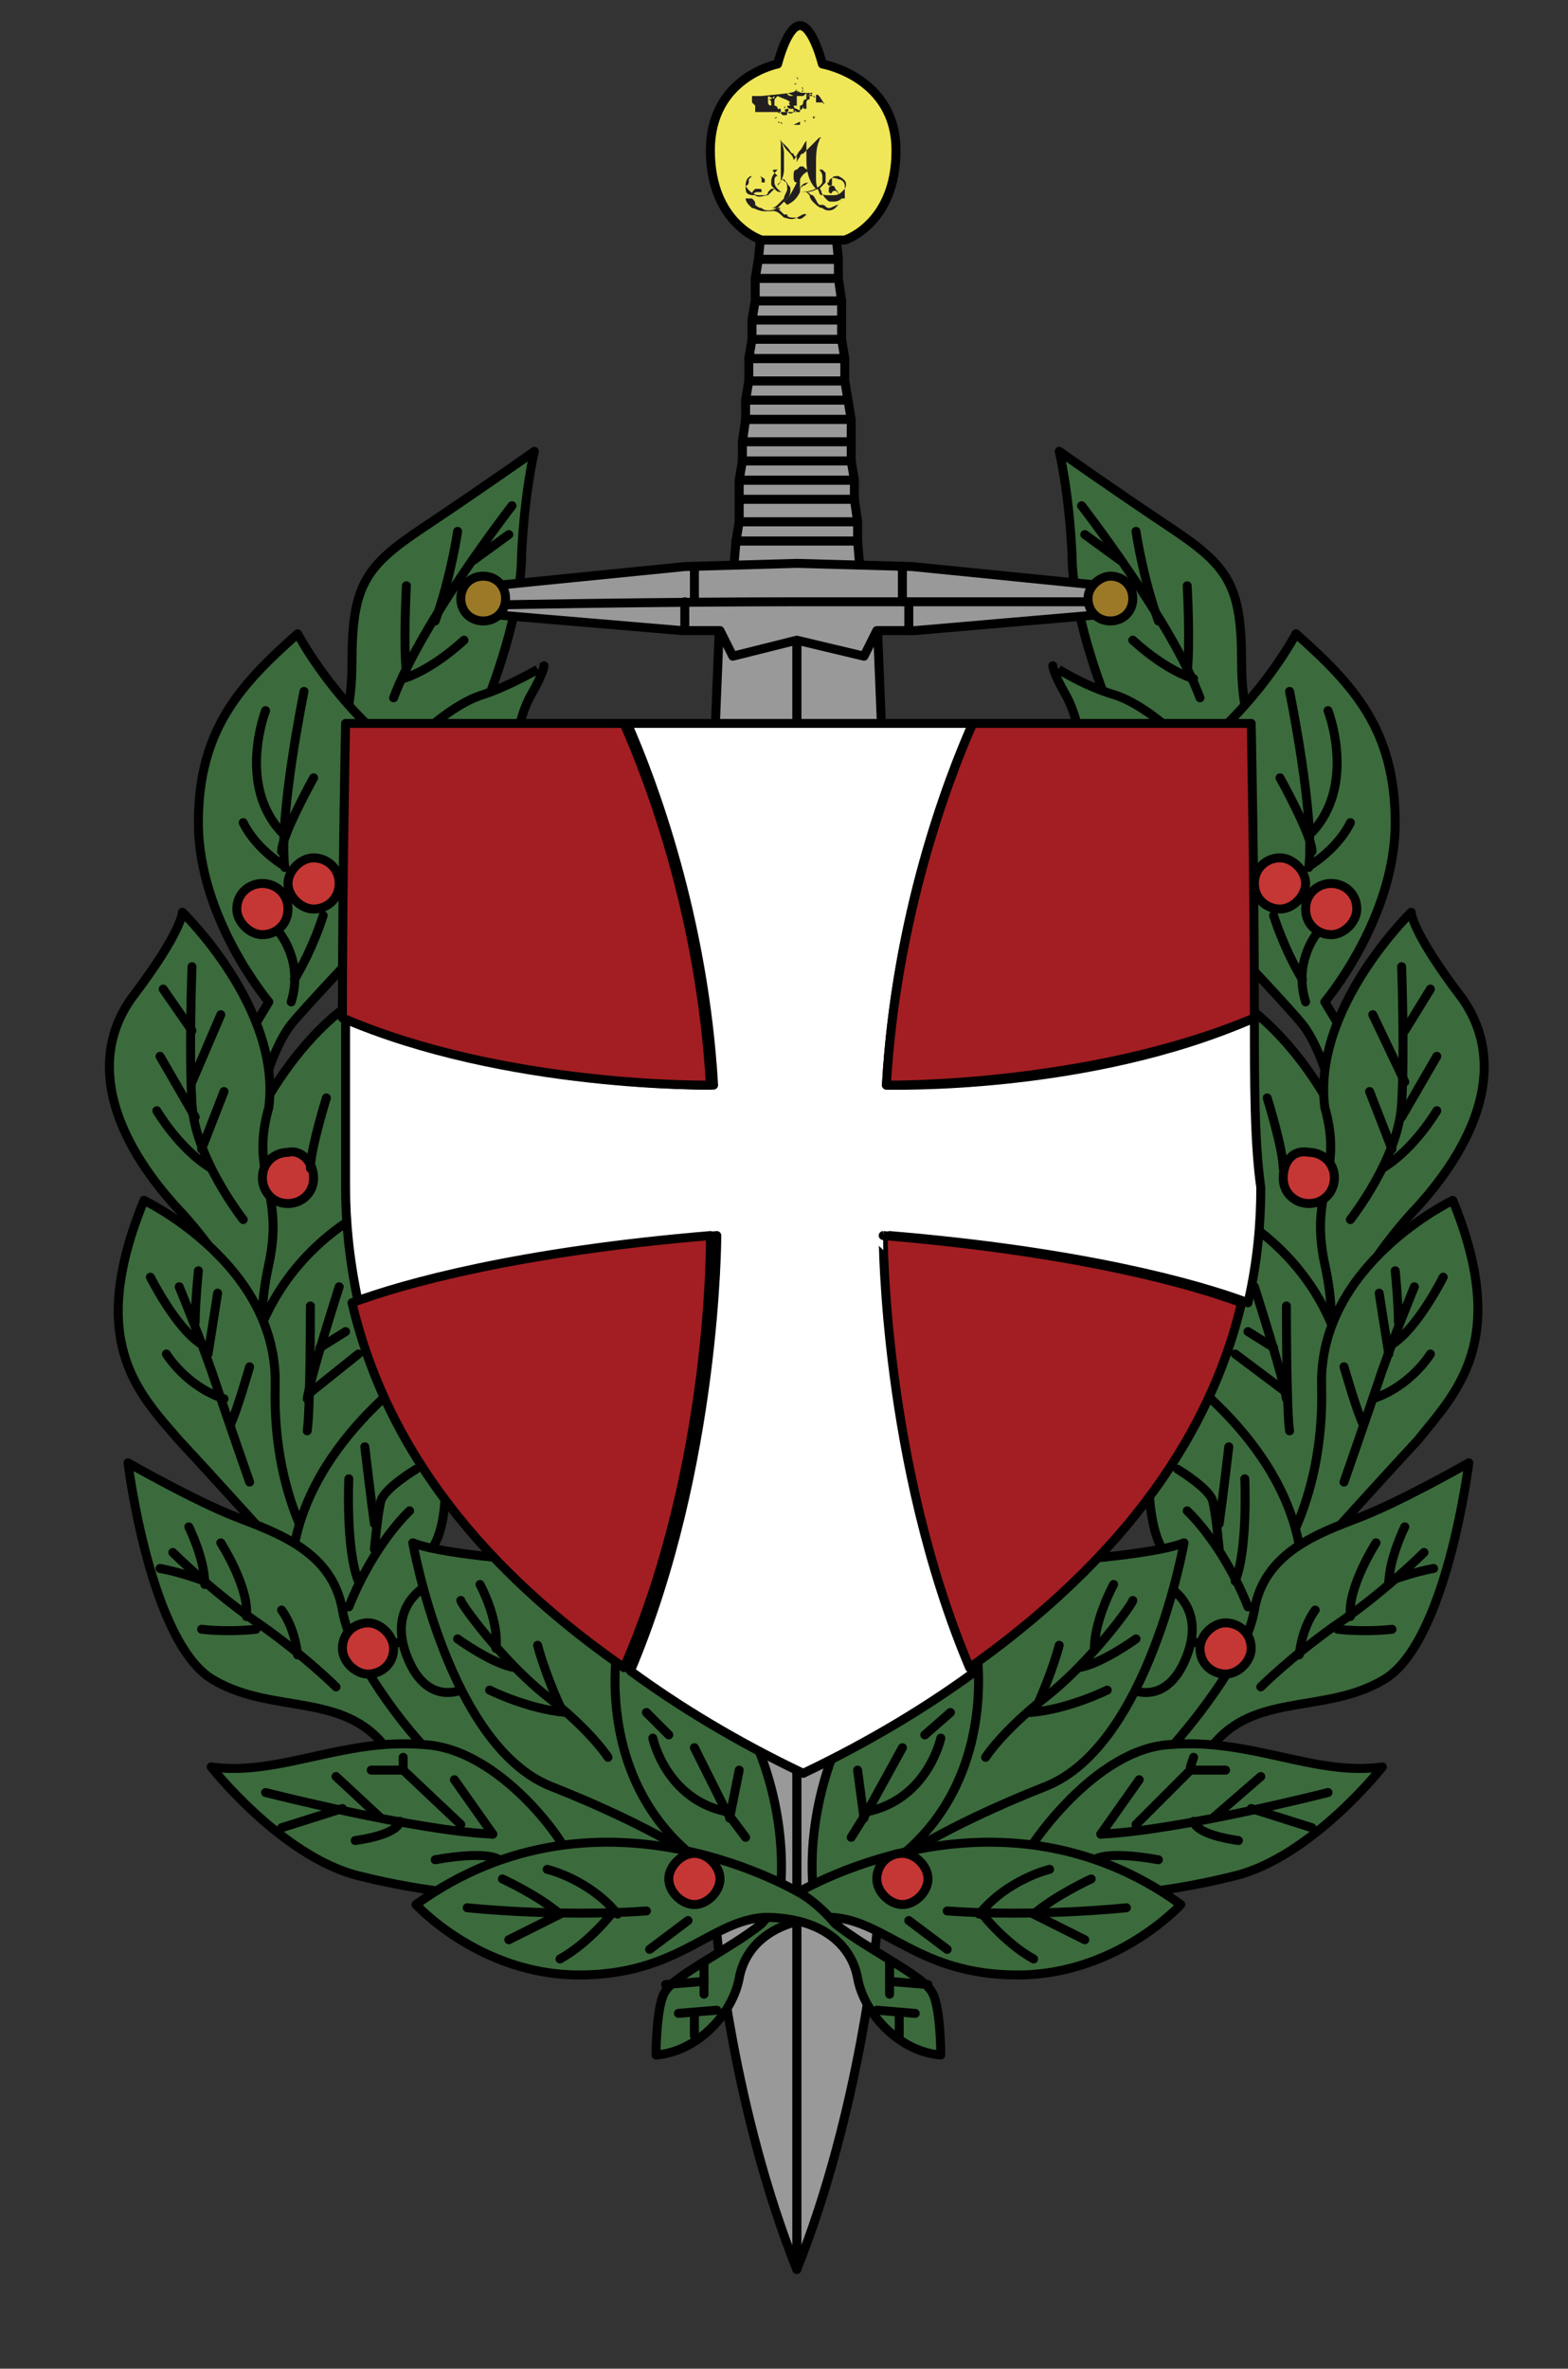 <?xml version="1.0" encoding="iso-8859-1"?>
<!-- Generator: Adobe Illustrator 24.3.0, SVG Export Plug-In . SVG Version: 6.00 Build 0)  -->
<!DOCTYPE svg PUBLIC "-//W3C//DTD SVG 1.1//EN" "http://www.w3.org/Graphics/SVG/1.1/DTD/svg11.dtd">
<svg version="1.1" id="Lag_1" xmlns="http://www.w3.org/2000/svg" xmlns:xlink="http://www.w3.org/1999/xlink" x="0px" y="0px"
	 viewBox="0 0 49 74" style="enable-background:new 0 0 49 74;" xml:space="preserve">
<rect x="0" y="0" width="49" height="74" fill="#333333" stroke="none"/>
<g>
	<path style="fill:#3B6B3C;stroke:#000000;stroke-width:0.28;stroke-linejoin:round;stroke-miterlimit:22.926;" d="M16.7,14.1c0,0-1.7,1.2-3.5,2.4c-1.8,1.2-2.2,1.8-2.2,4.2s-0.9,3.5-0.9,3.5s2.2,0,2.1,0l2.9-2
		c0,0,1.2-2.8,1.2-4.9C16.4,15.3,16.7,14.1,16.7,14.1z"/>
	<path style="fill:#3B6B3C;stroke:#000000;stroke-width:0.28;stroke-linejoin:round;stroke-miterlimit:22.926;" d="M15.1,21.7c-1,0.3-2.1,1.4-2.2,1.5c-0.1,0,0.3,0.4,0.3,0.4l2.9-0.2c0,0,0.1-1,0.5-1.7s0.4-0.9,0.4-0.9
		S16,21.4,15.1,21.7z"/>
	<path style="fill:#3B6B3C;stroke:#000000;stroke-width:0.28;stroke-linejoin:round;stroke-miterlimit:22.926;" d="M9.3,19.8c0,0,1,1.9,2.8,3.4s-0.8,6.4-0.8,6.4S9.5,31.5,9.1,32c-0.4,0.5-0.7,1.4-0.7,1.4l-0.6-1.1l0.6-1
		c0,0-2.2-2.6-2.2-5.6C6.2,22.8,7.5,21.4,9.3,19.8z"/>
	<path style="fill:#3B6B3C;stroke:#000000;stroke-width:0.28;stroke-linejoin:round;stroke-miterlimit:22.926;" d="M11.2,31.2c0,0-2.3,1.2-3.9,5.3C5.8,40.6,8.2,42,8.2,42l4.3-3.1L11.2,31.2z"/>
	<path style="fill:#3B6B3C;stroke:#000000;stroke-width:0.28;stroke-linejoin:round;stroke-miterlimit:22.926;" d="M5.7,28.5c0,0,3.1,3,2.7,6.1c-0.6,2.1,0.5,2.6,0,4.9c-0.5,2.3,0.1,2.9,0.1,2.9s-1-2.6-3-4.7
		c-1.9-2.1-2.8-4.5-1.4-6.5C5.7,29.1,5.7,28.5,5.7,28.5z"/>
	<path style="fill:#3B6B3C;stroke:#000000;stroke-width:0.28;stroke-linejoin:round;stroke-miterlimit:22.926;" d="M11.5,37.8c0,0-2.7,1.2-3.6,4.4c-1,3.2,1.3,6.4,1.3,6.4l2.9-1.7l2.6-3.9L11.5,37.8z"/>
	<path style="fill:#3B6B3C;stroke:#000000;stroke-width:0.28;stroke-linejoin:round;stroke-miterlimit:22.926;" d="M4.5,37.5c0,0,4.2,2,4.1,5.8s1.6,5.8,1.6,5.8l-1.5-0.7c0,0-1.8-2-3.1-3.4C4.3,43.5,2.7,41.9,4.5,37.5z"/>
	<path style="fill:#3B6B3C;stroke:#000000;stroke-width:0.28;stroke-linejoin:round;stroke-miterlimit:22.926;" d="M13.9,46.1l-0.5-3.6c0,0.1-4.1,2.6-4.3,6.6s4.3,2.6,4.2,2.5c-0.1,0,0.1-3.1,0.1-3.1S14,48,13.9,46.1z"/>
	<polygon style="fill:#3B6B3C;stroke:#000000;stroke-width:0.28;stroke-linejoin:round;stroke-miterlimit:22.926;" points="14.4,51 11.9,51.4 11,52.6 14.1,56.7 17.8,58 21.1,58.2 21.4,57 	"/>
	<path style="fill:#3B6B3C;stroke:#000000;stroke-width:0.28;stroke-linejoin:round;stroke-miterlimit:22.926;" d="M10.7,50.3c-0.3-1.8-2-2.4-3.3-2.9S4,45.7,4,45.7s0.7,5.7,2.7,6.8c1.9,1.1,4.2,0.3,5.5,2.3l1.2-0.1
		C13.3,54.7,11,52.1,10.7,50.3z"/>
	<path style="fill:#3B6B3C;stroke:#000000;stroke-width:0.28;stroke-linejoin:round;stroke-miterlimit:22.926;" d="M13.4,49.5c0,0-1.3,0.6-0.7,2.2c0.6,1.6,1.7,1.2,2.1,0.9L13.4,49.5z"/>
	<path style="fill:#3B6B3C;stroke:#000000;stroke-width:0.28;stroke-linejoin:round;stroke-miterlimit:22.926;" d="M13.2,54.5c-2.5-0.2-4.5,1-6.6,0.7c0,0,2.2,2.8,4.6,3.4c2.4,0.6,4,0.6,4,0.6l2.5-1.3
		C17.8,57.8,15.7,54.6,13.2,54.5z"/>
	<path style="fill:#3B6B3C;stroke:#000000;stroke-width:0.28;stroke-linejoin:round;stroke-miterlimit:22.926;" d="M17.2,48.8c0,0-3.3-0.2-4.3-0.6c0,0,1.1,6.3,4.3,7.6c3.3,1.3,4.8,2.4,4.8,2.4v-6.4L17.2,48.8z"/>
	<g>
		<path style="fill:#C53734;stroke:#000000;stroke-width:0.28;stroke-linejoin:round;stroke-miterlimit:22.926;" d="M12.3,51.5c0,0.5-0.4,0.8-0.8,0.8s-0.8-0.4-0.8-0.8c0-0.5,0.4-0.8,0.8-0.8S12.3,51.1,12.3,51.5z"/>
		<path style="fill:#C53734;stroke:#000000;stroke-width:0.28;stroke-linejoin:round;stroke-miterlimit:22.926;" d="M9.8,36.8c0,0.5-0.4,0.8-0.8,0.8c-0.5,0-0.8-0.4-0.8-0.8C8.2,36.3,8.6,36,9,36C9.4,35.9,9.8,36.3,9.8,36.8z
			"/>
		<path style="fill:#C53734;stroke:#000000;stroke-width:0.28;stroke-linejoin:round;stroke-miterlimit:22.926;" d="M10.6,27.6c0,0.5-0.4,0.8-0.8,0.8S9,28,9,27.6s0.4-0.8,0.8-0.8S10.6,27.1,10.6,27.6z"/>
		<path style="fill:#C53734;stroke:#000000;stroke-width:0.28;stroke-linejoin:round;stroke-miterlimit:22.926;" d="M9,28.4c0,0.5-0.4,0.8-0.8,0.8s-0.8-0.4-0.8-0.8c0-0.5,0.4-0.8,0.8-0.8S9,27.9,9,28.4z"/>
	</g>
	<line style="fill:none;stroke:#000000;stroke-width:0.28;stroke-linecap:round;stroke-linejoin:round;stroke-miterlimit:22.926;" x1="10.5" y1="55.5" x2="11.9" y2="56.8"/>
	<polyline style="fill:none;stroke:#000000;stroke-width:0.28;stroke-linecap:round;stroke-linejoin:round;stroke-miterlimit:22.926;" points="11.6,55.3 12.6,55.3 14.4,57 	"/>
	<line style="fill:none;stroke:#000000;stroke-width:0.28;stroke-linecap:round;stroke-linejoin:round;stroke-miterlimit:22.926;" x1="12.6" y1="55.2" x2="12.6" y2="54.9"/>
	<line style="fill:none;stroke:#000000;stroke-width:0.28;stroke-linecap:round;stroke-linejoin:round;stroke-miterlimit:22.926;" x1="14.2" y1="55.6" x2="15.4" y2="57.3"/>
	<path style="fill:none;stroke:#000000;stroke-width:0.28;stroke-linecap:round;stroke-linejoin:round;stroke-miterlimit:22.926;" d="M15.4,57.3C13,57.2,8.3,56,8.3,56"/>
	<path style="fill:none;stroke:#000000;stroke-width:0.28;stroke-linecap:round;stroke-linejoin:round;stroke-miterlimit:22.926;" d="M12.5,56.9c0,0,0,0.4-1.4,0.6"/>
	<line style="fill:none;stroke:#000000;stroke-width:0.28;stroke-linecap:round;stroke-linejoin:round;stroke-miterlimit:22.926;" x1="10.7" y1="56.5" x2="8.8" y2="57.1"/>
	<path style="fill:none;stroke:#000000;stroke-width:0.28;stroke-linecap:round;stroke-linejoin:round;stroke-miterlimit:22.926;" d="M15.6,58.1c0,0-0.3-0.3-2,0"/>
	<path style="fill:none;stroke:#000000;stroke-width:0.28;stroke-linecap:round;stroke-linejoin:round;stroke-miterlimit:22.926;" d="M14.4,50c0,0.1,1.3,1.9,2.7,3c1.4,1.1,1.9,1.9,1.9,1.9"/>
	<path style="fill:none;stroke:#000000;stroke-width:0.28;stroke-linecap:round;stroke-linejoin:round;stroke-miterlimit:22.926;" d="M16.8,51.4c0,0,0.2,0.8,0.7,1.9"/>
	<path style="fill:none;stroke:#000000;stroke-width:0.28;stroke-linecap:round;stroke-linejoin:round;stroke-miterlimit:22.926;" d="M14.3,51.2c0,0,1.1,0.8,1.8,0.9"/>
	<path style="fill:none;stroke:#000000;stroke-width:0.28;stroke-linecap:round;stroke-linejoin:round;stroke-miterlimit:22.926;" d="M15,49.5c0,0,0.6,1.1,0.5,2"/>
	<path style="fill:none;stroke:#000000;stroke-width:0.28;stroke-linecap:round;stroke-linejoin:round;stroke-miterlimit:22.926;" d="M15.3,52.8c0,0,1.2,0.6,2.4,0.7"/>
	<path style="fill:none;stroke:#000000;stroke-width:0.28;stroke-linecap:round;stroke-linejoin:round;stroke-miterlimit:22.926;" d="M5.4,48.5c0,0,1.3,1.3,2.8,2.3c1.4,1,2.3,1.9,2.3,1.9"/>
	<path style="fill:none;stroke:#000000;stroke-width:0.28;stroke-linecap:round;stroke-linejoin:round;stroke-miterlimit:22.926;" d="M8.8,50.3c0,0,0.4,0.5,0.5,1.4"/>
	<path style="fill:none;stroke:#000000;stroke-width:0.28;stroke-linecap:round;stroke-linejoin:round;stroke-miterlimit:22.926;" d="M8,50.9c0,0-0.8,0.1-1.7,0"/>
	<path style="fill:none;stroke:#000000;stroke-width:0.28;stroke-linecap:round;stroke-linejoin:round;stroke-miterlimit:22.926;" d="M5,49c0,0,0.6,0.1,1.4,0.4"/>
	<path style="fill:none;stroke:#000000;stroke-width:0.28;stroke-linecap:round;stroke-linejoin:round;stroke-miterlimit:22.926;" d="M5.9,47.7c0,0,0.5,1,0.5,1.8"/>
	<path style="fill:none;stroke:#000000;stroke-width:0.28;stroke-linecap:round;stroke-linejoin:round;stroke-miterlimit:22.926;" d="M6.9,48.2c0,0,0.9,1.4,0.8,2.3"/>
	<path style="fill:none;stroke:#000000;stroke-width:0.28;stroke-linecap:round;stroke-linejoin:round;stroke-miterlimit:22.926;" d="M13,45.9c0,0-1,0.6-1.1,1s-0.2,1.5-0.2,1.5"/>
	<path style="fill:none;stroke:#000000;stroke-width:0.28;stroke-linecap:round;stroke-linejoin:round;stroke-miterlimit:22.926;" d="M12.8,47.2c0,0-1.1,1-1.9,3"/>
	<path style="fill:none;stroke:#000000;stroke-width:0.28;stroke-linecap:round;stroke-linejoin:round;stroke-miterlimit:22.926;" d="M10.9,46.2c0,0-0.1,2.2,0.3,3.2"/>
	<path style="fill:none;stroke:#000000;stroke-width:0.28;stroke-linecap:round;stroke-linejoin:round;stroke-miterlimit:22.926;" d="M11.4,45.2c0,0,0.2,1.7,0.3,2.4"/>
	<path style="fill:none;stroke:#000000;stroke-width:0.28;stroke-linecap:round;stroke-linejoin:round;stroke-miterlimit:22.926;" d="M5.6,40.2c0,0,0.5,1.2,1,2.6c0.5,1.5,1.2,3.5,1.2,3.5"/>
	<path style="fill:none;stroke:#000000;stroke-width:0.28;stroke-linecap:round;stroke-linejoin:round;stroke-miterlimit:22.926;" d="M6.2,39.7c0,0-0.1,1-0.1,1.6"/>
	<path style="fill:none;stroke:#000000;stroke-width:0.28;stroke-linecap:round;stroke-linejoin:round;stroke-miterlimit:22.926;" d="M6.8,40.4c0,0-0.2,1.3-0.3,1.9"/>
	<path style="fill:none;stroke:#000000;stroke-width:0.28;stroke-linecap:round;stroke-linejoin:round;stroke-miterlimit:22.926;" d="M4.7,39.9c0,0,0.8,1.6,1.6,2.1"/>
	<path style="fill:none;stroke:#000000;stroke-width:0.28;stroke-linecap:round;stroke-linejoin:round;stroke-miterlimit:22.926;" d="M5.2,42.3c0,0,0.6,1,1.8,1.4"/>
	<path style="fill:none;stroke:#000000;stroke-width:0.28;stroke-linecap:round;stroke-linejoin:round;stroke-miterlimit:22.926;" d="M7.8,42.7c0,0-0.4,1.4-0.6,1.8"/>
	<path style="fill:none;stroke:#000000;stroke-width:0.28;stroke-linecap:round;stroke-linejoin:round;stroke-miterlimit:22.926;" d="M9.7,40.8c0,0,0,3.3-0.1,3.9"/>
	<path style="fill:none;stroke:#000000;stroke-width:0.28;stroke-linecap:round;stroke-linejoin:round;stroke-miterlimit:22.926;" d="M10.6,40.2c0,0-0.9,2.8-1,3.5"/>
	<line style="fill:none;stroke:#000000;stroke-width:0.28;stroke-linecap:round;stroke-linejoin:round;stroke-miterlimit:22.926;" x1="11.2" y1="42.3" x2="9.7" y2="43.5"/>
	<line style="fill:none;stroke:#000000;stroke-width:0.28;stroke-linecap:round;stroke-linejoin:round;stroke-miterlimit:22.926;" x1="10.8" y1="41.6" x2="10" y2="42.1"/>
	<path style="fill:none;stroke:#000000;stroke-width:0.28;stroke-linecap:round;stroke-linejoin:round;stroke-miterlimit:22.926;" d="M6,30.2c0,0-0.1,2.7,0,4.3c0.1,1.7,1.6,3.6,1.6,3.6"/>
	<path style="fill:none;stroke:#000000;stroke-width:0.28;stroke-linecap:round;stroke-linejoin:round;stroke-miterlimit:22.926;" d="M4.9,34.7c0,0,0.7,1.2,1.7,1.8"/>
	<line style="fill:none;stroke:#000000;stroke-width:0.28;stroke-linecap:round;stroke-linejoin:round;stroke-miterlimit:22.926;" x1="5" y1="33" x2="6.1" y2="34.9"/>
	<line style="fill:none;stroke:#000000;stroke-width:0.28;stroke-linecap:round;stroke-linejoin:round;stroke-miterlimit:22.926;" x1="7" y1="34.1" x2="6.3" y2="35.9"/>
	<line style="fill:none;stroke:#000000;stroke-width:0.28;stroke-linecap:round;stroke-linejoin:round;stroke-miterlimit:22.926;" x1="6.9" y1="31.7" x2="6" y2="33.8"/>
	<line style="fill:none;stroke:#000000;stroke-width:0.28;stroke-linecap:round;stroke-linejoin:round;stroke-miterlimit:22.926;" x1="5.1" y1="30.9" x2="6" y2="32.2"/>
	<path style="fill:none;stroke:#000000;stroke-width:0.28;stroke-linecap:round;stroke-linejoin:round;stroke-miterlimit:22.926;" d="M10.2,34.3c0,0-0.5,1.6-0.5,2.2"/>
	<path style="fill:none;stroke:#000000;stroke-width:0.28;stroke-linecap:round;stroke-linejoin:round;stroke-miterlimit:22.926;" d="M9.5,21.6c0,0-0.8,3.9-0.6,5.5"/>
	<path style="fill:none;stroke:#000000;stroke-width:0.28;stroke-linecap:round;stroke-linejoin:round;stroke-miterlimit:22.926;" d="M8.3,22.2c0,0-0.9,2.3,0.5,3.8"/>
	<path style="fill:none;stroke:#000000;stroke-width:0.28;stroke-linecap:round;stroke-linejoin:round;stroke-miterlimit:22.926;" d="M7.6,25.7c0,0,0.3,0.7,1.2,1.3"/>
	<path style="fill:none;stroke:#000000;stroke-width:0.28;stroke-linecap:round;stroke-linejoin:round;stroke-miterlimit:22.926;" d="M9.8,24.3c0,0-1,1.8-1,2.3"/>
	<path style="fill:none;stroke:#000000;stroke-width:0.28;stroke-linecap:round;stroke-linejoin:round;stroke-miterlimit:22.926;" d="M16,15.8c0,0-2.8,3.6-3.7,6"/>
	<path style="fill:none;stroke:#000000;stroke-width:0.28;stroke-linecap:round;stroke-linejoin:round;stroke-miterlimit:22.926;" d="M14.3,16.6c0,0-0.2,1.4-0.7,2.8"/>
	<path style="fill:none;stroke:#000000;stroke-width:0.28;stroke-linecap:round;stroke-linejoin:round;stroke-miterlimit:22.926;" d="M12.7,18.3c0,0-0.1,1.8,0,2.7"/>
	<path style="fill:none;stroke:#000000;stroke-width:0.28;stroke-linecap:round;stroke-linejoin:round;stroke-miterlimit:22.926;" d="M14.5,20c-1.1,1-1.9,1.2-1.9,1.2"/>
	<line style="fill:none;stroke:#000000;stroke-width:0.28;stroke-linecap:round;stroke-linejoin:round;stroke-miterlimit:22.926;" x1="15.9" y1="16.7" x2="14.8" y2="17.5"/>
	<path style="fill:none;stroke:#000000;stroke-width:0.28;stroke-linecap:round;stroke-linejoin:round;stroke-miterlimit:22.926;" d="M8.7,29.1c0,0,0.8,0.9,0.4,2.2"/>
	<path style="fill:none;stroke:#000000;stroke-width:0.28;stroke-linecap:round;stroke-linejoin:round;stroke-miterlimit:22.926;" d="M10.1,28.6c0,0-0.3,1-0.9,2"/>
</g>
<g>
	<path style="fill:#3B6B3C;stroke:#000000;stroke-width:0.28;stroke-linejoin:round;stroke-miterlimit:22.926;" d="M33.1,14.1c0,0,1.7,1.2,3.5,2.4c1.8,1.2,2.2,1.8,2.2,4.2s0.9,3.5,0.9,3.5s-2.2,0-2.1,0l-2.9-2
		c0,0-1.2-2.8-1.2-4.9C33.4,15.3,33.1,14.1,33.1,14.1z"/>
	<path style="fill:#3B6B3C;stroke:#000000;stroke-width:0.28;stroke-linejoin:round;stroke-miterlimit:22.926;" d="M34.8,21.7c1,0.3,2.1,1.4,2.2,1.5c0.1,0-0.3,0.4-0.3,0.4l-2.9-0.2c0,0-0.1-1-0.5-1.7s-0.4-0.9-0.4-0.9
		S33.8,21.4,34.8,21.7z"/>
	<path style="fill:#3B6B3C;stroke:#000000;stroke-width:0.28;stroke-linejoin:round;stroke-miterlimit:22.926;" d="M40.5,19.8c0,0-1,1.9-2.8,3.4s0.8,6.4,0.8,6.4s1.8,1.9,2.2,2.4c0.4,0.5,0.7,1.4,0.7,1.4l0.6-1.1l-0.6-1
		c0,0,2.2-2.6,2.2-5.6C43.6,22.8,42.3,21.4,40.5,19.8z"/>
	<path style="fill:#3B6B3C;stroke:#000000;stroke-width:0.28;stroke-linejoin:round;stroke-miterlimit:22.926;" d="M38.6,31.2c0,0,2.3,1.2,3.9,5.3c1.5,4.1-0.9,5.5-0.9,5.5l-4.3-3.1L38.6,31.2z"/>
	<path style="fill:#3B6B3C;stroke:#000000;stroke-width:0.28;stroke-linejoin:round;stroke-miterlimit:22.926;" d="M44.1,28.5c0,0-3.1,3-2.7,6.1c0.6,2.1-0.5,2.6,0,4.9c0.5,2.3-0.1,2.9-0.1,2.9s1-2.6,3-4.7
		c1.9-2.1,2.8-4.5,1.4-6.5C44.1,29.1,44.1,28.5,44.1,28.5z"/>
	<path style="fill:#3B6B3C;stroke:#000000;stroke-width:0.28;stroke-linejoin:round;stroke-miterlimit:22.926;" d="M38.3,37.8c0,0,2.7,1.2,3.6,4.4c1,3.2-1.3,6.4-1.3,6.4l-2.9-1.7L35.1,43L38.3,37.8z"/>
	<path style="fill:#3B6B3C;stroke:#000000;stroke-width:0.28;stroke-linejoin:round;stroke-miterlimit:22.926;" d="M45.4,37.5c0,0-4.2,2-4.1,5.8c0.1,3.8-1.6,5.8-1.6,5.8l1.5-0.7c0,0,1.8-2,3.1-3.4
		C45.5,43.5,47.2,41.9,45.4,37.5z"/>
	<path style="fill:#3B6B3C;stroke:#000000;stroke-width:0.28;stroke-linejoin:round;stroke-miterlimit:22.926;" d="M35.9,46.1l0.5-3.6c0,0.1,4.1,2.6,4.3,6.6s-4.3,2.6-4.2,2.5c0.1,0-0.1-3.1-0.1-3.1S35.9,48,35.9,46.1z"/>
	<polygon style="fill:#3B6B3C;stroke:#000000;stroke-width:0.28;stroke-linejoin:round;stroke-miterlimit:22.926;" points="35.4,51 37.9,51.4 38.9,52.6 35.7,56.7 32,58 28.8,58.2 28.5,57 	"/>
	<path style="fill:#3B6B3C;stroke:#000000;stroke-width:0.28;stroke-linejoin:round;stroke-miterlimit:22.926;" d="M39.2,50.3c0.3-1.8,2-2.4,3.3-2.9s3.4-1.7,3.4-1.7s-0.7,5.7-2.7,6.8c-1.9,1.1-4.2,0.3-5.5,2.3l-1.2-0.1
		C36.5,54.7,38.9,52.1,39.2,50.3z"/>
	<path style="fill:#3B6B3C;stroke:#000000;stroke-width:0.28;stroke-linejoin:round;stroke-miterlimit:22.926;" d="M36.4,49.5c0,0,1.3,0.6,0.7,2.2c-0.6,1.6-1.7,1.2-2.1,0.9L36.4,49.5z"/>
	<path style="fill:#3B6B3C;stroke:#000000;stroke-width:0.28;stroke-linejoin:round;stroke-miterlimit:22.926;" d="M36.6,54.5c2.5-0.2,4.5,1,6.6,0.7c0,0-2.2,2.8-4.6,3.4c-2.4,0.6-4,0.6-4,0.6l-2.5-1.3
		C32.1,57.8,34.2,54.6,36.6,54.5z"/>
	<path style="fill:#3B6B3C;stroke:#000000;stroke-width:0.28;stroke-linejoin:round;stroke-miterlimit:22.926;" d="M32.7,48.8c0,0,3.3-0.2,4.3-0.6c0,0-1.1,6.3-4.3,7.6c-3.3,1.3-4.8,2.4-4.8,2.4v-6.4L32.7,48.8z"/>
	<g>
		<path style="fill:#C53734;stroke:#000000;stroke-width:0.28;stroke-linejoin:round;stroke-miterlimit:22.926;" d="M37.5,51.5c0,0.5,0.4,0.8,0.8,0.8s0.8-0.4,0.8-0.8c0-0.5-0.4-0.8-0.8-0.8S37.5,51.1,37.5,51.5z"/>
		<path style="fill:#C53734;stroke:#000000;stroke-width:0.28;stroke-linejoin:round;stroke-miterlimit:22.926;" d="M40.1,36.8c0,0.5,0.4,0.8,0.8,0.8c0.5,0,0.8-0.4,0.8-0.8c0-0.5-0.4-0.8-0.8-0.8
			C40.4,35.9,40.1,36.3,40.1,36.8z"/>
		<path style="fill:#C53734;stroke:#000000;stroke-width:0.28;stroke-linejoin:round;stroke-miterlimit:22.926;" d="M39.2,27.6c0,0.5,0.4,0.8,0.8,0.8s0.8-0.4,0.8-0.8s-0.4-0.8-0.8-0.8S39.2,27.1,39.2,27.6z"/>
		<path style="fill:#C53734;stroke:#000000;stroke-width:0.28;stroke-linejoin:round;stroke-miterlimit:22.926;" d="M40.8,28.4c0,0.5,0.4,0.8,0.8,0.8s0.8-0.4,0.8-0.8c0-0.5-0.4-0.8-0.8-0.8S40.8,27.9,40.8,28.4z"/>
	</g>
	<line style="fill:none;stroke:#000000;stroke-width:0.28;stroke-linecap:round;stroke-linejoin:round;stroke-miterlimit:22.926;" x1="39.4" y1="55.5" x2="37.9" y2="56.8"/>
	<polyline style="fill:none;stroke:#000000;stroke-width:0.28;stroke-linecap:round;stroke-linejoin:round;stroke-miterlimit:22.926;" points="38.3,55.3 37.2,55.3 35.5,57 	"/>
	<line style="fill:none;stroke:#000000;stroke-width:0.28;stroke-linecap:round;stroke-linejoin:round;stroke-miterlimit:22.926;" x1="37.2" y1="55.2" x2="37.3" y2="54.9"/>
	<line style="fill:none;stroke:#000000;stroke-width:0.28;stroke-linecap:round;stroke-linejoin:round;stroke-miterlimit:22.926;" x1="35.6" y1="55.6" x2="34.4" y2="57.3"/>
	<path style="fill:none;stroke:#000000;stroke-width:0.28;stroke-linecap:round;stroke-linejoin:round;stroke-miterlimit:22.926;" d="M34.4,57.3c2.4-0.1,7.1-1.3,7.1-1.3"/>
	<path style="fill:none;stroke:#000000;stroke-width:0.28;stroke-linecap:round;stroke-linejoin:round;stroke-miterlimit:22.926;" d="M37.3,56.9c0,0,0,0.4,1.4,0.6"/>
	<line style="fill:none;stroke:#000000;stroke-width:0.28;stroke-linecap:round;stroke-linejoin:round;stroke-miterlimit:22.926;" x1="39.1" y1="56.5" x2="41" y2="57.1"/>
	<path style="fill:none;stroke:#000000;stroke-width:0.28;stroke-linecap:round;stroke-linejoin:round;stroke-miterlimit:22.926;" d="M34.2,58.1c0,0,0.3-0.3,2,0"/>
	<path style="fill:none;stroke:#000000;stroke-width:0.28;stroke-linecap:round;stroke-linejoin:round;stroke-miterlimit:22.926;" d="M35.4,50c0,0.1-1.3,1.9-2.7,3c-1.4,1.1-1.9,1.9-1.9,1.9"/>
	<path style="fill:none;stroke:#000000;stroke-width:0.28;stroke-linecap:round;stroke-linejoin:round;stroke-miterlimit:22.926;" d="M33.1,51.4c0,0-0.2,0.8-0.7,1.9"/>
	<path style="fill:none;stroke:#000000;stroke-width:0.28;stroke-linecap:round;stroke-linejoin:round;stroke-miterlimit:22.926;" d="M35.5,51.2c0,0-1.1,0.8-1.8,0.9"/>
	<path style="fill:none;stroke:#000000;stroke-width:0.28;stroke-linecap:round;stroke-linejoin:round;stroke-miterlimit:22.926;" d="M34.8,49.5c0,0-0.6,1.1-0.6,2"/>
	<path style="fill:none;stroke:#000000;stroke-width:0.28;stroke-linecap:round;stroke-linejoin:round;stroke-miterlimit:22.926;" d="M34.6,52.8c0,0-1.2,0.6-2.4,0.7"/>
	<path style="fill:none;stroke:#000000;stroke-width:0.28;stroke-linecap:round;stroke-linejoin:round;stroke-miterlimit:22.926;" d="M44.5,48.5c0,0-1.3,1.3-2.8,2.3c-1.4,1-2.3,1.9-2.3,1.9"/>
	<path style="fill:none;stroke:#000000;stroke-width:0.28;stroke-linecap:round;stroke-linejoin:round;stroke-miterlimit:22.926;" d="M41.1,50.3c0,0-0.4,0.5-0.5,1.4"/>
	<path style="fill:none;stroke:#000000;stroke-width:0.28;stroke-linecap:round;stroke-linejoin:round;stroke-miterlimit:22.926;" d="M41.8,50.9c0,0,0.8,0.1,1.7,0"/>
	<path style="fill:none;stroke:#000000;stroke-width:0.28;stroke-linecap:round;stroke-linejoin:round;stroke-miterlimit:22.926;" d="M44.8,49c0,0-0.6,0.1-1.4,0.4"/>
	<path style="fill:none;stroke:#000000;stroke-width:0.28;stroke-linecap:round;stroke-linejoin:round;stroke-miterlimit:22.926;" d="M43.9,47.7c0,0-0.5,1-0.5,1.8"/>
	<path style="fill:none;stroke:#000000;stroke-width:0.28;stroke-linecap:round;stroke-linejoin:round;stroke-miterlimit:22.926;" d="M43,48.2c0,0-0.9,1.4-0.8,2.3"/>
	<path style="fill:none;stroke:#000000;stroke-width:0.28;stroke-linecap:round;stroke-linejoin:round;stroke-miterlimit:22.926;" d="M36.8,45.9c0,0,1,0.6,1.1,1s0.2,1.5,0.2,1.5"/>
	<path style="fill:none;stroke:#000000;stroke-width:0.28;stroke-linecap:round;stroke-linejoin:round;stroke-miterlimit:22.926;" d="M37.1,47.2c0,0,1.1,1,1.9,3"/>
	<path style="fill:none;stroke:#000000;stroke-width:0.28;stroke-linecap:round;stroke-linejoin:round;stroke-miterlimit:22.926;" d="M38.9,46.2c0,0,0.1,2.2-0.3,3.2"/>
	<path style="fill:none;stroke:#000000;stroke-width:0.28;stroke-linecap:round;stroke-linejoin:round;stroke-miterlimit:22.926;" d="M38.4,45.2c0,0-0.2,1.7-0.3,2.4"/>
	<path style="fill:none;stroke:#000000;stroke-width:0.28;stroke-linecap:round;stroke-linejoin:round;stroke-miterlimit:22.926;" d="M44.2,40.2c0,0-0.5,1.2-1,2.6c-0.5,1.5-1.2,3.5-1.2,3.5"/>
	<path style="fill:none;stroke:#000000;stroke-width:0.28;stroke-linecap:round;stroke-linejoin:round;stroke-miterlimit:22.926;" d="M43.6,39.7c0,0,0.1,1,0.1,1.6"/>
	<path style="fill:none;stroke:#000000;stroke-width:0.28;stroke-linecap:round;stroke-linejoin:round;stroke-miterlimit:22.926;" d="M43.1,40.4c0,0,0.2,1.3,0.3,1.9"/>
	<path style="fill:none;stroke:#000000;stroke-width:0.28;stroke-linecap:round;stroke-linejoin:round;stroke-miterlimit:22.926;" d="M45.1,39.9c0,0-0.8,1.6-1.6,2.1"/>
	<path style="fill:none;stroke:#000000;stroke-width:0.28;stroke-linecap:round;stroke-linejoin:round;stroke-miterlimit:22.926;" d="M44.7,42.3c0,0-0.6,1-1.8,1.4"/>
	<path style="fill:none;stroke:#000000;stroke-width:0.28;stroke-linecap:round;stroke-linejoin:round;stroke-miterlimit:22.926;" d="M42,42.7c0,0,0.4,1.4,0.6,1.8"/>
	<path style="fill:none;stroke:#000000;stroke-width:0.28;stroke-linecap:round;stroke-linejoin:round;stroke-miterlimit:22.926;" d="M40.2,40.8c0,0,0,3.3,0.1,3.9"/>
	<path style="fill:none;stroke:#000000;stroke-width:0.28;stroke-linecap:round;stroke-linejoin:round;stroke-miterlimit:22.926;" d="M39.2,40.2c0,0,0.9,2.8,1,3.5"/>
	<line style="fill:none;stroke:#000000;stroke-width:0.28;stroke-linecap:round;stroke-linejoin:round;stroke-miterlimit:22.926;" x1="38.6" y1="42.3" x2="40.2" y2="43.5"/>
	<line style="fill:none;stroke:#000000;stroke-width:0.28;stroke-linecap:round;stroke-linejoin:round;stroke-miterlimit:22.926;" x1="39" y1="41.6" x2="39.8" y2="42.1"/>
	<path style="fill:none;stroke:#000000;stroke-width:0.28;stroke-linecap:round;stroke-linejoin:round;stroke-miterlimit:22.926;" d="M43.8,30.2c0,0,0.1,2.7,0,4.3c-0.1,1.7-1.6,3.6-1.6,3.6"/>
	<path style="fill:none;stroke:#000000;stroke-width:0.28;stroke-linecap:round;stroke-linejoin:round;stroke-miterlimit:22.926;" d="M44.9,34.7c0,0-0.7,1.2-1.7,1.8"/>
	<line style="fill:none;stroke:#000000;stroke-width:0.28;stroke-linecap:round;stroke-linejoin:round;stroke-miterlimit:22.926;" x1="44.9" y1="33" x2="43.8" y2="34.9"/>
	<line style="fill:none;stroke:#000000;stroke-width:0.28;stroke-linecap:round;stroke-linejoin:round;stroke-miterlimit:22.926;" x1="42.8" y1="34.1" x2="43.5" y2="35.9"/>
	<line style="fill:none;stroke:#000000;stroke-width:0.28;stroke-linecap:round;stroke-linejoin:round;stroke-miterlimit:22.926;" x1="42.9" y1="31.7" x2="43.9" y2="33.8"/>
	<line style="fill:none;stroke:#000000;stroke-width:0.28;stroke-linecap:round;stroke-linejoin:round;stroke-miterlimit:22.926;" x1="44.7" y1="30.9" x2="43.9" y2="32.2"/>
	<path style="fill:none;stroke:#000000;stroke-width:0.28;stroke-linecap:round;stroke-linejoin:round;stroke-miterlimit:22.926;" d="M39.6,34.3c0,0,0.5,1.6,0.5,2.2"/>
	<path style="fill:none;stroke:#000000;stroke-width:0.28;stroke-linecap:round;stroke-linejoin:round;stroke-miterlimit:22.926;" d="M40.3,21.6c0,0,0.8,3.9,0.6,5.5"/>
	<path style="fill:none;stroke:#000000;stroke-width:0.28;stroke-linecap:round;stroke-linejoin:round;stroke-miterlimit:22.926;" d="M41.5,22.2c0,0,0.9,2.3-0.5,3.8"/>
	<path style="fill:none;stroke:#000000;stroke-width:0.28;stroke-linecap:round;stroke-linejoin:round;stroke-miterlimit:22.926;" d="M42.2,25.7c0,0-0.3,0.7-1.2,1.3"/>
	<path style="fill:none;stroke:#000000;stroke-width:0.28;stroke-linecap:round;stroke-linejoin:round;stroke-miterlimit:22.926;" d="M40,24.3c0,0,1,1.8,1,2.3"/>
	<path style="fill:none;stroke:#000000;stroke-width:0.28;stroke-linecap:round;stroke-linejoin:round;stroke-miterlimit:22.926;" d="M33.8,15.8c0,0,2.8,3.6,3.7,6"/>
	<path style="fill:none;stroke:#000000;stroke-width:0.28;stroke-linecap:round;stroke-linejoin:round;stroke-miterlimit:22.926;" d="M35.5,16.6c0,0,0.2,1.4,0.7,2.8"/>
	<path style="fill:none;stroke:#000000;stroke-width:0.28;stroke-linecap:round;stroke-linejoin:round;stroke-miterlimit:22.926;" d="M37.1,18.3c0,0,0.1,1.8,0,2.7"/>
	<path style="fill:none;stroke:#000000;stroke-width:0.28;stroke-linecap:round;stroke-linejoin:round;stroke-miterlimit:22.926;" d="M35.4,20c1.1,1,1.9,1.2,1.9,1.2"/>
	<line style="fill:none;stroke:#000000;stroke-width:0.28;stroke-linecap:round;stroke-linejoin:round;stroke-miterlimit:22.926;" x1="33.9" y1="16.7" x2="35" y2="17.5"/>
	<path style="fill:none;stroke:#000000;stroke-width:0.28;stroke-linecap:round;stroke-linejoin:round;stroke-miterlimit:22.926;" d="M41.2,29.1c0,0-0.8,0.9-0.4,2.2"/>
	<path style="fill:none;stroke:#000000;stroke-width:0.28;stroke-linecap:round;stroke-linejoin:round;stroke-miterlimit:22.926;" d="M39.8,28.6c0,0,0.3,1,0.9,2"/>
</g>
<path style="fill:#9A9999;stroke:#000000;stroke-width:0.28;stroke-linejoin:round;stroke-miterlimit:22.926;" d="M26.9,58.8l0.2-4.7l-2.2,0.1v16.7c2-5,2.5-10.5,2.5-10.5L26.9,58.8z"/>
<path style="fill:#9A9999;stroke:#000000;stroke-width:0.28;stroke-linejoin:round;stroke-miterlimit:22.926;" d="M22.9,58.8l-0.2-4.7l2.2,0.1v16.7c-2-5-2.5-10.5-2.5-10.5L22.9,58.8z"/>
<g>
	<path style="fill:#3B6B3C;stroke:#000000;stroke-width:0.28;stroke-linejoin:round;stroke-miterlimit:22.926;" d="M23.1,53.4l-3.8-2c0,0-1.1,5.9,4.8,7.9l0.3-0.4C24.4,58.8,24.7,56.2,23.1,53.4z"/>
	<line style="fill:none;stroke:#000000;stroke-width:0.28;stroke-linecap:round;stroke-linejoin:round;stroke-miterlimit:22.926;" x1="20.2" y1="53.5" x2="20.9" y2="54.2"/>
	<path style="fill:none;stroke:#000000;stroke-width:0.28;stroke-linecap:round;stroke-linejoin:round;stroke-miterlimit:22.926;" d="M20.4,54.3c0,0,0.4,1.9,2.3,2.3"/>
	<line style="fill:none;stroke:#000000;stroke-width:0.28;stroke-linecap:round;stroke-linejoin:round;stroke-miterlimit:22.926;" x1="22.7" y1="56.6" x2="23.3" y2="57.4"/>
	<line style="fill:none;stroke:#000000;stroke-width:0.28;stroke-linecap:round;stroke-linejoin:round;stroke-miterlimit:22.926;" x1="22.7" y1="56.6" x2="21.7" y2="54.6"/>
	<line style="fill:none;stroke:#000000;stroke-width:0.28;stroke-linecap:round;stroke-linejoin:round;stroke-miterlimit:22.926;" x1="22.8" y1="56.8" x2="23.1" y2="55.3"/>
</g>
<g>
	<path style="fill:#3B6B3C;stroke:#000000;stroke-width:0.28;stroke-linejoin:round;stroke-miterlimit:22.926;" d="M26.7,53.4l3.8-2c0,0,1.1,5.9-4.8,7.9l-0.3-0.4C25.4,58.8,25.1,56.2,26.7,53.4z"/>
	<line style="fill:none;stroke:#000000;stroke-width:0.28;stroke-linecap:round;stroke-linejoin:round;stroke-miterlimit:22.926;" x1="29.7" y1="53.5" x2="28.9" y2="54.2"/>
	<path style="fill:none;stroke:#000000;stroke-width:0.28;stroke-linecap:round;stroke-linejoin:round;stroke-miterlimit:22.926;" d="M29.4,54.3c0,0-0.4,1.9-2.3,2.3"/>
	<line style="fill:none;stroke:#000000;stroke-width:0.28;stroke-linecap:round;stroke-linejoin:round;stroke-miterlimit:22.926;" x1="27.1" y1="56.6" x2="26.6" y2="57.4"/>
	<line style="fill:none;stroke:#000000;stroke-width:0.28;stroke-linecap:round;stroke-linejoin:round;stroke-miterlimit:22.926;" x1="27.1" y1="56.6" x2="28.2" y2="54.6"/>
	<line style="fill:none;stroke:#000000;stroke-width:0.28;stroke-linecap:round;stroke-linejoin:round;stroke-miterlimit:22.926;" x1="27" y1="56.8" x2="26.8" y2="55.3"/>
</g>
<g>
	<path style="fill:#3B6B3C;stroke:#000000;stroke-width:0.28;stroke-linejoin:round;stroke-miterlimit:22.926;" d="M24.8,59.2c0,0,6.3-3.9,12.1,0.3c0,0-2,2.2-5.1,2.2S27.7,60,26,59.9c-1.7,0-2.7,0.8-2.9,1.9
		c-0.2,1.1-1.3,2.3-2.6,2.4c0,0,0-1.6,0.3-2c0.3-0.5,2-1.3,3-2.1C24.3,59.5,24.8,59.2,24.8,59.2z"/>
	<path style="fill:#C53734;stroke:#000000;stroke-width:0.28;stroke-linejoin:round;stroke-miterlimit:22.926;" d="M27.4,58.7c0,0.4,0.4,0.8,0.8,0.8s0.8-0.4,0.8-0.8c0-0.4-0.4-0.8-0.8-0.8C27.7,57.9,27.4,58.3,27.4,58.7z"/>
	<path style="fill:none;stroke:#000000;stroke-width:0.28;stroke-linecap:round;stroke-linejoin:round;stroke-miterlimit:22.926;" d="M35.2,59.6c0,0-2.8,0.3-5.6,0.1"/>
	<path style="fill:none;stroke:#000000;stroke-width:0.28;stroke-linecap:round;stroke-linejoin:round;stroke-miterlimit:22.926;" d="M32.8,58.4c0,0-1.3,0.3-2.2,1.4"/>
	<path style="fill:none;stroke:#000000;stroke-width:0.28;stroke-linecap:round;stroke-linejoin:round;stroke-miterlimit:22.926;" d="M30.7,59.8c0,0,0.7,0.9,1.6,1.4"/>
	<path style="fill:none;stroke:#000000;stroke-width:0.28;stroke-linecap:round;stroke-linejoin:round;stroke-miterlimit:22.926;" d="M34.1,58.7c0,0-1.1,0.5-1.8,1.1c0,0,1,0.5,1.6,0.8"/>
	<line style="fill:none;stroke:#000000;stroke-width:0.28;stroke-linecap:round;stroke-linejoin:round;stroke-miterlimit:22.926;" x1="28.4" y1="60" x2="29.6" y2="60.9"/>
	<line style="fill:none;stroke:#000000;stroke-width:0.28;stroke-linecap:round;stroke-linejoin:round;stroke-miterlimit:22.926;" x1="22" y1="61.3" x2="22" y2="62.3"/>
	<line style="fill:none;stroke:#000000;stroke-width:0.28;stroke-linecap:round;stroke-linejoin:round;stroke-miterlimit:22.926;" x1="22" y1="61.9" x2="20.8" y2="62"/>
	<line style="fill:none;stroke:#000000;stroke-width:0.28;stroke-linecap:round;stroke-linejoin:round;stroke-miterlimit:22.926;" x1="22.4" y1="62.8" x2="21.2" y2="62.9"/>
	<line style="fill:none;stroke:#000000;stroke-width:0.28;stroke-linecap:round;stroke-linejoin:round;stroke-miterlimit:22.926;" x1="21.7" y1="62.9" x2="21.7" y2="63.6"/>
</g>
<g>
	<path style="fill:#3B6B3C;stroke:#000000;stroke-width:0.28;stroke-linejoin:round;stroke-miterlimit:22.926;" d="M25.1,59.2c0,0-6.3-3.9-12.1,0.3c0,0,2,2.2,5.1,2.2s4.1-1.7,5.8-1.8c1.7,0,2.7,0.8,2.9,1.9
		c0.2,1.1,1.3,2.3,2.6,2.4c0,0,0-1.6-0.3-2c-0.3-0.5-2-1.3-3-2.1C25.6,59.5,25.1,59.2,25.1,59.2z"/>
	<path style="fill:#C53734;stroke:#000000;stroke-width:0.28;stroke-linejoin:round;stroke-miterlimit:22.926;" d="M22.5,58.7c0,0.4-0.4,0.8-0.8,0.8s-0.8-0.4-0.8-0.8c0-0.4,0.4-0.8,0.8-0.8S22.5,58.3,22.5,58.7z"/>
	<path style="fill:none;stroke:#000000;stroke-width:0.28;stroke-linecap:round;stroke-linejoin:round;stroke-miterlimit:22.926;" d="M14.6,59.6c0,0,2.8,0.3,5.6,0.1"/>
	<path style="fill:none;stroke:#000000;stroke-width:0.28;stroke-linecap:round;stroke-linejoin:round;stroke-miterlimit:22.926;" d="M17.1,58.4c0,0,1.3,0.3,2.2,1.4"/>
	<path style="fill:none;stroke:#000000;stroke-width:0.28;stroke-linecap:round;stroke-linejoin:round;stroke-miterlimit:22.926;" d="M19.1,59.8c0,0-0.7,0.9-1.6,1.4"/>
	<path style="fill:none;stroke:#000000;stroke-width:0.28;stroke-linecap:round;stroke-linejoin:round;stroke-miterlimit:22.926;" d="M15.7,58.7c0,0,1.1,0.5,1.8,1.1c0,0-1,0.5-1.6,0.8"/>
	<line style="fill:none;stroke:#000000;stroke-width:0.28;stroke-linecap:round;stroke-linejoin:round;stroke-miterlimit:22.926;" x1="21.5" y1="60" x2="20.3" y2="60.9"/>
	<line style="fill:none;stroke:#000000;stroke-width:0.28;stroke-linecap:round;stroke-linejoin:round;stroke-miterlimit:22.926;" x1="27.8" y1="61.3" x2="27.8" y2="62.3"/>
	<line style="fill:none;stroke:#000000;stroke-width:0.28;stroke-linecap:round;stroke-linejoin:round;stroke-miterlimit:22.926;" x1="27.8" y1="61.9" x2="29" y2="62"/>
	<line style="fill:none;stroke:#000000;stroke-width:0.28;stroke-linecap:round;stroke-linejoin:round;stroke-miterlimit:22.926;" x1="27.4" y1="62.8" x2="28.6" y2="62.9"/>
	<line style="fill:none;stroke:#000000;stroke-width:0.28;stroke-linecap:round;stroke-linejoin:round;stroke-miterlimit:22.926;" x1="28.1" y1="62.9" x2="28.1" y2="63.6"/>
</g>
<g>
	<polygon style="fill:#9A9999;stroke:#000000;stroke-width:0.28;stroke-linejoin:round;stroke-miterlimit:22.926;" points="23.1,15.6 26.7,15.6 26.7,15 23.1,15 	"/>
	<polygon style="fill:#9A9999;stroke:#000000;stroke-width:0.28;stroke-linejoin:round;stroke-miterlimit:22.926;" points="23.1,15 26.7,15 26.6,14.4 23.2,14.4 	"/>
	<polygon style="fill:#9A9999;stroke:#000000;stroke-width:0.28;stroke-linejoin:round;stroke-miterlimit:22.926;" points="23.2,14.4 26.6,14.4 26.6,13.8 23.2,13.8 	"/>
	<polygon style="fill:#9A9999;stroke:#000000;stroke-width:0.28;stroke-linejoin:round;stroke-miterlimit:22.926;" points="23.2,13.8 26.6,13.8 26.6,13.1 23.3,13.1 	"/>
	<polygon style="fill:#9A9999;stroke:#000000;stroke-width:0.28;stroke-linejoin:round;stroke-miterlimit:22.926;" points="23.3,13.1 26.6,13.1 26.5,12.5 23.3,12.5 	"/>
	<polygon style="fill:#9A9999;stroke:#000000;stroke-width:0.28;stroke-linejoin:round;stroke-miterlimit:22.926;" points="22.9,18.1 24.9,18 26.9,18.1 26.8,16.9 23,16.9 	"/>
	<polygon style="fill:#9A9999;stroke:#000000;stroke-width:0.28;stroke-linejoin:round;stroke-miterlimit:22.926;" points="23,16.9 26.8,16.9 26.8,16.3 23.1,16.3 	"/>
	<polygon style="fill:#9A9999;stroke:#000000;stroke-width:0.28;stroke-linejoin:round;stroke-miterlimit:22.926;" points="23.1,16.3 26.8,16.3 26.7,15.6 23.1,15.6 	"/>
	<polygon style="fill:#9A9999;stroke:#000000;stroke-width:0.28;stroke-linejoin:round;stroke-miterlimit:22.926;" points="26.2,8.1 23.7,8.1 23.6,8.7 26.2,8.7 	"/>
	<polygon style="fill:#9A9999;stroke:#000000;stroke-width:0.28;stroke-linejoin:round;stroke-miterlimit:22.926;" points="26.1,7.1 24.9,7.3 23.8,7.1 23.7,8.1 26.2,8.1 	"/>
	<polygon style="fill:#9A9999;stroke:#000000;stroke-width:0.28;stroke-linejoin:round;stroke-miterlimit:22.926;" points="23.5,10 26.3,10 26.3,9.4 23.6,9.4 	"/>
	<polygon style="fill:#9A9999;stroke:#000000;stroke-width:0.28;stroke-linejoin:round;stroke-miterlimit:22.926;" points="23.3,12.5 26.5,12.5 26.4,11.9 23.4,11.9 	"/>
	<polygon style="fill:#9A9999;stroke:#000000;stroke-width:0.28;stroke-linejoin:round;stroke-miterlimit:22.926;" points="23.6,8.7 23.6,9.4 26.3,9.4 26.2,8.7 	"/>
	<polygon style="fill:#9A9999;stroke:#000000;stroke-width:0.28;stroke-linejoin:round;stroke-miterlimit:22.926;" points="23.4,11.9 26.4,11.9 26.4,11.2 23.4,11.2 	"/>
	<polygon style="fill:#9A9999;stroke:#000000;stroke-width:0.28;stroke-linejoin:round;stroke-miterlimit:22.926;" points="23.4,11.2 26.4,11.2 26.3,10.6 23.5,10.6 	"/>
	<polygon style="fill:#9A9999;stroke:#000000;stroke-width:0.28;stroke-linejoin:round;stroke-miterlimit:22.926;" points="23.5,10.6 26.3,10.6 26.3,10 23.5,10 	"/>
</g>
<polygon style="fill:#9A9999;stroke:#000000;stroke-width:0.28;stroke-linejoin:round;stroke-miterlimit:22.926;" points="27.4,19.1 24.9,19.2 24.9,24 27.6,24 "/>
<polygon style="fill:#9A9999;stroke:#000000;stroke-width:0.28;stroke-linejoin:round;stroke-miterlimit:22.926;" points="22.5,19.1 24.9,19.2 24.9,24 22.3,24 "/>
<g>
	<polygon style="fill:#9A9999;stroke:#000000;stroke-width:0.28;stroke-linejoin:round;stroke-miterlimit:22.926;" points="28.5,17.7 24.9,17.6 21.4,17.7 15.4,18.3 15.4,19.2 21.3,19.7 22.5,19.7 22.9,20.5 24.9,20 27,20.5 
		27.4,19.7 28.6,19.7 34.4,19.2 34.5,18.3 	"/>
	<path style="fill:none;stroke:#000000;stroke-width:0.28;stroke-linecap:round;stroke-linejoin:round;stroke-miterlimit:22.926;" d="M15.4,18.9c0,0,5.1-0.1,9.5-0.1s9.4,0,9.4,0"/>
	<line style="fill:none;stroke:#000000;stroke-width:0.28;stroke-linecap:round;stroke-linejoin:round;stroke-miterlimit:22.926;" x1="21.7" y1="17.7" x2="21.7" y2="18.8"/>
	<line style="fill:none;stroke:#000000;stroke-width:0.28;stroke-linecap:round;stroke-linejoin:round;stroke-miterlimit:22.926;" x1="21.4" y1="18.8" x2="21.4" y2="19.7"/>
	<line style="fill:none;stroke:#000000;stroke-width:0.28;stroke-linecap:round;stroke-linejoin:round;stroke-miterlimit:22.926;" x1="28.2" y1="17.7" x2="28.2" y2="18.8"/>
	<line style="fill:none;stroke:#000000;stroke-width:0.28;stroke-linecap:round;stroke-linejoin:round;stroke-miterlimit:22.926;" x1="28.4" y1="18.8" x2="28.4" y2="19.7"/>
</g>
<path style="fill:#EFE758;stroke:#000000;stroke-width:0.28;stroke-linejoin:round;stroke-miterlimit:22.926;" d="M25.7,2c0,0-0.3-1.2-0.7-1.2c-0.4,0-0.7,1.2-0.7,1.2s-2.1,0.4-2.1,2.7s1.6,2.8,1.6,2.8h1.3h1.3
	c0,0,1.6-0.5,1.6-2.8S25.7,2,25.7,2z"/>
<path style="fill:none;stroke:#000000;stroke-width:0.28;stroke-linecap:round;stroke-linejoin:round;stroke-miterlimit:22.926;" d="M24.9,2.2"/>
<path style="fill:#9C7927;stroke:#000000;stroke-width:0.28;stroke-linejoin:round;stroke-miterlimit:22.926;" d="M15.8,18.7c0,0.4-0.3,0.7-0.7,0.7s-0.7-0.3-0.7-0.7s0.3-0.7,0.7-0.7S15.8,18.3,15.8,18.7z"/>
<path style="fill:#9C7927;stroke:#000000;stroke-width:0.28;stroke-linejoin:round;stroke-miterlimit:22.926;" d="M34,18.7c0,0.4,0.3,0.7,0.7,0.7c0.4,0,0.7-0.3,0.7-0.7S35.1,18,34.7,18C34.4,18,34,18.3,34,18.7z"/>
<g>
	<path style="fill:#FFFFFF;stroke:#000000;stroke-width:0.28;stroke-linejoin:round;stroke-miterlimit:22.926;" d="M39.2,31.8c-5.2,2.3-11.5,2.1-11.5,2.1c0.3-5.3,1.9-9.5,2.7-11.3H25h-5.4c0.8,1.8,2.4,6.1,2.7,11.3
		c0,0-6.3,0.1-11.5-2.1c0,2,0,3.9,0,5.3c0,1,0.1,2.2,0.4,3.6c1.6-0.6,5.2-1.6,11.2-2.1c0,0,0,7.2-2.7,13.6c1.5,1.1,3.3,2.2,5.4,3.2
		c2.1-1,3.9-2.1,5.4-3.2c-2.8-6.4-2.7-13.6-2.7-13.6c6,0.5,9.6,1.5,11.2,2.1c0.3-1.3,0.4-2.5,0.4-3.6C39.2,35.7,39.2,33.8,39.2,31.8
		z"/>
	<path style="fill:#A21E22;stroke:#000000;stroke-width:0.28;stroke-linejoin:round;stroke-miterlimit:22.926;" d="M22.2,33.9c-0.3-5.3-1.9-9.5-2.7-11.3h-8.7c0,0-0.1,4.8-0.1,9.2C15.8,34,22.2,33.9,22.2,33.9z"/>
	<path style="fill:#A21E22;stroke:#000000;stroke-width:0.28;stroke-linejoin:round;stroke-miterlimit:22.926;" d="M39.2,31.8c0-4.4-0.1-9.2-0.1-9.2h-8.7c-0.8,1.8-2.4,6.1-2.7,11.3C27.6,33.9,34,34,39.2,31.8z"/>
	<path style="fill:#A21E22;stroke:#000000;stroke-width:0.28;stroke-linejoin:round;stroke-miterlimit:22.926;" d="M22.2,38.6c-6,0.5-9.6,1.5-11.2,2.1c0.8,3.4,2.9,7.5,8.5,11.4C22.3,45.7,22.2,38.6,22.2,38.6z"/>
	<path style="fill:#A21E22;stroke:#000000;stroke-width:0.28;stroke-linejoin:round;stroke-miterlimit:22.926;" d="M30.3,52.1c5.5-3.9,7.7-8,8.5-11.4c-1.6-0.6-5.2-1.6-11.2-2.1C27.6,38.6,27.6,45.7,30.3,52.1z"/>
</g>
<g>
	<g>
		<g>
			<g>
				<g>
					<g>
						<defs>
							<rect id="SVGID_1_" x="23" y="2.1" width="3.7" height="5.2"/>
						</defs>
						<clipPath id="SVGID_2_">
							<use xlink:href="#SVGID_1_"  style="overflow:visible;"/>
						</clipPath>
						<g style="clip-path:url(#SVGID_2_);">
							<g>
								<g>
									<g>
										<g>
											<defs>
												<rect id="SVGID_3_" x="23" y="2.1" width="3.7" height="5.2"/>
											</defs>
											<clipPath id="SVGID_4_">
												<use xlink:href="#SVGID_3_"  style="overflow:visible;"/>
											</clipPath>
											<path style="clip-path:url(#SVGID_4_);fill-rule:evenodd;clip-rule:evenodd;fill:#221E1F;" d="M24.9,2.4L24.9,2.4L24.9,2.4L24.9,2.4C25,2.5,24.9,2.5,24.9,2.4L24.9,2.4
												C24.9,2.5,24.9,2.5,24.9,2.4L24.9,2.4L24.9,2.4L24.9,2.4L24.9,2.4L24.9,2.4L24.9,2.4C25,2.5,25,2.5,24.9,2.4
												c0,0.1,0,0.1,0,0.2l0,0C24.9,2.6,24.9,2.6,24.9,2.4L24.9,2.4L24.9,2.4L24.9,2.4L24.9,2.4L24.9,2.4L24.9,2.4L24.9,2.4
												L24.9,2.4L24.9,2.4C24.9,2.5,24.9,2.5,24.9,2.4L24.9,2.4C24.8,2.5,24.8,2.5,24.9,2.4C24.8,2.4,24.8,2.4,24.9,2.4
												L24.9,2.4"/>
										</g>
									</g>
								</g>
							</g>
							<g>
								<g>
									<g>
										<g>
											<defs>
												<rect id="SVGID_5_" x="23" y="2.1" width="3.7" height="5.2"/>
											</defs>
											<clipPath id="SVGID_6_">
												<use xlink:href="#SVGID_5_"  style="overflow:visible;"/>
											</clipPath>
											<path style="clip-path:url(#SVGID_6_);fill-rule:evenodd;clip-rule:evenodd;fill:#221E1F;" d="M24.9,2.6L24.9,2.6L24.9,2.6C24.7,2.7,24.7,2.7,24.9,2.6C24.8,2.7,24.8,2.6,24.9,2.6"/>
										</g>
									</g>
								</g>
							</g>
							<g>
								<g>
									<g>
										<g>
											<defs>
												<rect id="SVGID_7_" x="23" y="2.1" width="3.7" height="5.2"/>
											</defs>
											<clipPath id="SVGID_8_">
												<use xlink:href="#SVGID_7_"  style="overflow:visible;"/>
											</clipPath>
											<path style="clip-path:url(#SVGID_8_);fill-rule:evenodd;clip-rule:evenodd;fill:#221E1F;" d="M25.1,2.8L25.1,2.8L25.1,2.8L25.1,2.8C25,2.7,25.1,2.7,25.1,2.8"/>
										</g>
									</g>
								</g>
							</g>
							<g>
								<g>
									<g>
										<g>
											<defs>
												<rect id="SVGID_9_" x="23" y="2.1" width="3.7" height="5.2"/>
											</defs>
											<clipPath id="SVGID_10_">
												<use xlink:href="#SVGID_9_"  style="overflow:visible;"/>
											</clipPath>
											<path style="clip-path:url(#SVGID_10_);fill-rule:evenodd;clip-rule:evenodd;fill:#221E1F;" d="M24.9,2.8L24.9,2.8C24.9,2.9,25,2.9,24.9,2.8L24.9,2.8C25,2.9,25,2.9,25.1,2.9l0,0l0,0l0,0l0,0
												l0,0l0,0l0,0l0,0l0,0l0,0l0,0l0,0l0,0l0,0l0,0l0,0l0,0l0,0l0,0l0,0h0.1l0,0c0,0,0,0,0,0.1l0,0l0,0l0,0l0,0v0.1l0,0l0,0
												l0,0l0,0c0,0,0.1,0,0,0s-0.1,0.1-0.1,0.1l0,0l0,0l0,0l0,0c0,0,0,0.1-0.1,0.1c0,0-0.1,0,0,0l0,0l0,0l0,0l0,0
												c0,0,0,0,0,0.1v0.1l0,0l0,0l0,0c-0.1,0-0.2,0-0.3,0h-0.1h-0.1c-0.1,0-0.2,0-0.2,0c-0.2,0-0.4,0-0.6,0l0,0l0,0l0,0l0,0
												l0,0l0,0l0,0l0,0l0,0l0,0c0,0,0,0-0.1,0V3.4l0,0l0,0c0,0,0,0,0-0.1l-0.1-0.1l0,0l0,0l0,0l0,0l0,0l0,0V3.1l0,0l0,0l0,0
												l0,0l0,0l0,0c0,0,0,0,0-0.1l0,0l0,0l0,0l0,0l0,0l0,0h0.1l0,0l0,0l0,0l0,0l0,0l0,0c0,0,0,0,0.1,0l0,0l0,0l0,0h0.1l0,0l0,0
												l0,0l0,0l0,0l0,0l0,0l0,0C24.8,2.9,24.8,2.9,24.9,2.8C24.9,2.9,24.8,2.8,24.9,2.8L24.9,2.8 M24.8,3L24.8,3
												C24.7,3,24.7,2.9,24.8,3l-0.2-0.1c-0.1,0-0.1,0-0.1,0l0,0c0,0,0,0,0.1,0l0,0l0,0l0,0l0,0C24.6,3,24.7,3,24.8,3
												C24.7,3,24.7,3,24.8,3C24.7,3,24.8,3,24.8,3C24.8,3.1,24.8,3.1,24.8,3C24.8,3.1,24.8,3,24.8,3 M25.4,2.9L25.4,2.9
												c-0.2,0-0.2,0-0.3,0.1c0,0,0,0-0.1,0l0,0l0,0l0,0l0,0l0,0l0,0l0,0l0,0l0,0l0,0l0,0l0,0l0,0C25.3,3,25.3,3,25.4,2.9
												C25.3,2.9,25.3,2.9,25.4,2.9C25.3,2.9,25.3,2.9,25.4,2.9L25.4,2.9L25.4,2.9L25.4,2.9 M25.7,3.2
												C25.7,3.2,25.7,3.1,25.7,3.2C25.7,3.1,25.7,3.1,25.7,3.2L25.7,3.2L25.7,3.2C25.7,3.1,25.7,3,25.7,3.2L25.7,3.2L25.7,3.2
												L25.7,3.2L25.7,3.2L25.7,3.2L25.7,3.2L25.7,3.2L25.7,3.2L25.7,3.2L25.7,3.2L25.7,3.2h-0.2l0,0l0,0l0,0l0,0l0,0V3.1l0,0V3
												c0,0,0-0.1,0.1,0C25.8,3.3,25.8,3.3,25.7,3.2C25.8,3.2,25.8,3.2,25.7,3.2C25.8,3.2,25.8,3.2,25.7,3.2 M24.2,3
												C24.1,3,24.1,3,24.2,3C24.1,3.1,24.1,3.1,24.2,3C24.1,3,24.1,3,24.2,3L24.2,3C24.1,3,24.1,3,24.2,3
												c-0.1,0.1-0.1,0.1-0.2,0.1l0,0v0.1l0,0l0,0l0,0c0,0,0,0.1,0.1,0.1l0,0l0,0c0,0,0,0,0,0.1l0,0V3.3l0,0c0,0,0,0,0-0.1
												c0,0,0-0.1-0.1-0.1l0,0l0,0l0,0l0,0l0,0V3C24.2,3.1,24.2,3.1,24.2,3C24.2,3.1,24.2,3,24.2,3L24.2,3 M24.3,3L24.3,3
												C24.3,3.1,24.3,3.1,24.3,3C24.3,3.1,24.3,3.1,24.3,3c-0.1,0.1-0.1,0.1-0.1,0.2v0.1c0,0,0.1,0,0.1,0.1l0,0l0,0l0,0l0,0
												h0.1l0,0v0.1l0,0l0,0c0,0,0,0.1,0.1,0.1s0.1,0,0.1-0.1c-0.1,0-0.1-0.1,0-0.1c0,0,0.1,0,0,0.1l0,0l0,0l0,0
												c0,0,0.1,0.1,0.2,0c0,0,0,0,0-0.1l0,0l0,0h-0.1c0,0-0.1,0-0.1-0.1l0,0l0,0c0,0,0,0,0.1,0l0,0l0,0c0,0-0.1-0.1,0-0.1l0,0
												l0,0l0,0l0,0C24.6,3.1,24.5,3.1,24.3,3 M25.4,3L25.4,3c-0.2,0-0.3,0-0.5,0l0,0l0,0c0,0,0,0,0,0.1l0,0v0.1l0,0l0,0l0,0
												l0,0l0,0c0,0,0,0,0,0.1l0,0l0,0c0,0,0,0-0.1,0l0,0c0,0,0,0.1,0.1,0.1c0.1,0.1,0.2,0,0.2-0.1V3.2c0,0,0,0,0,0.1l0,0
												c0,0.1,0,0.1,0.1,0.1l0,0l0,0l0,0l0,0l0,0V3.3l0,0l0,0l0,0c0,0,0,0,0-0.1c0,0,0-0.1,0.1-0.1c0,0,0-0.1,0-0.2l0,0
												C25.5,3.1,25.5,3.1,25.4,3C25.5,3.1,25.5,3.1,25.4,3C25.5,3.1,25.5,3,25.4,3C25.5,3,25.5,3,25.4,3 M24.9,3.5
												C24.9,3.5,24.9,3.4,24.9,3.5C24.9,3.4,24.9,3.4,24.9,3.5C24.9,3.4,24.9,3.4,24.9,3.5C24.8,3.4,24.8,3.5,24.9,3.5
												L24.9,3.5 M24.3,3.5L24.3,3.5C24.3,3.5,24.4,3.6,24.3,3.5C24.4,3.6,24.4,3.5,24.3,3.5C24.4,3.5,24.4,3.5,24.3,3.5
												 M25.4,3.5L25.4,3.5L25.4,3.5C25.4,3.5,25.4,3.6,25.4,3.5C25.4,3.6,25.4,3.5,25.4,3.5 M24.3,3.6L24.3,3.6L24.3,3.6
												C24.3,3.6,24.3,3.7,24.3,3.6C24.4,3.7,24.4,3.7,24.3,3.6C24.4,3.6,24.4,3.6,24.3,3.6C24.4,3.6,24.4,3.6,24.3,3.6
												 M25.4,3.7L25.4,3.7C25.4,3.7,25.5,3.7,25.4,3.7C25.5,3.7,25.5,3.6,25.4,3.7C25.5,3.6,25.4,3.6,25.4,3.7
												C25.4,3.6,25.4,3.6,25.4,3.7C25.4,3.6,25.4,3.7,25.4,3.7 M24.2,3.7L24.2,3.7C24.3,3.7,24.3,3.6,24.2,3.7
												C24.3,3.6,24.2,3.7,24.2,3.7 M25.5,3.7L25.5,3.7L25.5,3.7C25.5,3.6,25.5,3.7,25.5,3.7S25.5,3.6,25.5,3.7L25.5,3.7
												 M24.8,3.9L24.8,3.9c0.1,0,0.1,0,0.2,0c0,0,0,0,0-0.1l0,0l0,0C25,3.8,25,3.8,24.8,3.9C24.9,3.8,24.9,3.8,24.8,3.9
												L24.8,3.9C24.8,3.8,24.8,3.9,24.8,3.9L24.8,3.9 M25.2,3.8L25.2,3.8C25.2,3.8,25.2,3.7,25.2,3.8
												C25.2,3.7,25.2,3.7,25.2,3.8C25.1,3.7,25.1,3.8,25.2,3.8 M24.6,3.8L24.6,3.8C24.6,3.7,24.6,3.8,24.6,3.8 M25.3,3.8
												C25.3,3.9,25.3,3.9,25.3,3.8C25.3,3.9,25.3,3.9,25.3,3.8C25.3,3.9,25.3,3.9,25.3,3.8C25.4,3.9,25.4,3.9,25.3,3.8
												C25.4,3.8,25.3,3.8,25.3,3.8L25.3,3.8L25.3,3.8 M24.4,3.8C24.4,3.8,24.4,3.9,24.4,3.8C24.4,3.9,24.4,3.9,24.4,3.8
												C24.4,3.9,24.4,3.9,24.4,3.8C24.4,3.9,24.5,3.9,24.4,3.8C24.5,3.9,24.5,3.9,24.4,3.8C24.5,3.8,24.4,3.8,24.4,3.8
												L24.4,3.8 M24.3,3.8C24.4,3.9,24.4,3.8,24.3,3.8L24.3,3.8 M25.4,3.9C25.5,3.8,25.5,3.8,25.4,3.9
												C25.4,3.8,25.4,3.9,25.4,3.9 M24.6,3.8C24.6,3.9,24.6,3.9,24.6,3.8C24.7,3.9,24.6,3.8,24.6,3.8 M25.2,3.9L25.2,3.9
												C25.2,3.8,25.2,3.8,25.2,3.9C25.1,3.9,25.1,3.9,25.2,3.9 M25.4,3.9C25.5,3.9,25.5,3.9,25.4,3.9L25.4,3.9 M24.3,3.9
												L24.3,3.9C24.4,3.9,24.4,3.9,24.3,3.9L24.3,3.9"/>
										</g>
									</g>
								</g>
							</g>
							<g>
								<g>
									<g>
										<g>
											<defs>
												<rect id="SVGID_11_" x="23" y="2.1" width="3.7" height="5.2"/>
											</defs>
											<clipPath id="SVGID_12_">
												<use xlink:href="#SVGID_11_"  style="overflow:visible;"/>
											</clipPath>
											<path style="clip-path:url(#SVGID_12_);fill-rule:evenodd;clip-rule:evenodd;fill:#221E1F;" d="M25.1,2.8C25.1,2.9,25.1,2.9,25.1,2.8C25.1,2.9,25,2.9,25.1,2.8C25,3,25,3,25,3S25,3,25.1,2.8
												L25.1,2.8C25,2.8,25,2.8,25.1,2.8"/>
										</g>
									</g>
								</g>
							</g>
							<g>
								<g>
									<g>
										<g>
											<defs>
												<rect id="SVGID_13_" x="23" y="2.1" width="3.7" height="5.2"/>
											</defs>
											<clipPath id="SVGID_14_">
												<use xlink:href="#SVGID_13_"  style="overflow:visible;"/>
											</clipPath>
											<path style="clip-path:url(#SVGID_14_);fill-rule:evenodd;clip-rule:evenodd;fill:#221E1F;" d="M24.8,2.8C24.8,2.8,24.7,2.8,24.8,2.8L24.8,2.8L24.8,2.8L24.8,2.8C24.8,2.9,24.8,2.9,24.8,2.8
												C24.7,2.8,24.8,2.8,24.8,2.8"/>
										</g>
									</g>
								</g>
							</g>
							<g>
								<g>
									<g>
										<g>
											<defs>
												<rect id="SVGID_15_" x="23" y="2.1" width="3.7" height="5.2"/>
											</defs>
											<clipPath id="SVGID_16_">
												<use xlink:href="#SVGID_15_"  style="overflow:visible;"/>
											</clipPath>
											<path style="clip-path:url(#SVGID_16_);fill-rule:evenodd;clip-rule:evenodd;fill:#221E1F;" d="M24.5,3.4L24.5,3.4C24.5,3.4,24.6,3.4,24.5,3.4l0.2-0.1l0,0l0,0L24.5,3.4
												C24.6,3.3,24.5,3.3,24.5,3.4L24.5,3.4"/>
										</g>
									</g>
								</g>
							</g>
							<g>
								<g>
									<g>
										<g>
											<defs>
												<rect id="SVGID_17_" x="23" y="2.1" width="3.7" height="5.2"/>
											</defs>
											<clipPath id="SVGID_18_">
												<use xlink:href="#SVGID_17_"  style="overflow:visible;"/>
											</clipPath>
											<path style="clip-path:url(#SVGID_18_);fill-rule:evenodd;clip-rule:evenodd;fill:#221E1F;" d="M25.3,3.4L25.3,3.4c-0.1-0.1-0.2-0.1-0.2-0.1s0,0-0.1,0l0,0C25.1,3.3,25.2,3.3,25.3,3.4L25.3,3.4
												"/>
										</g>
									</g>
								</g>
							</g>
							<g>
								<g>
									<g>
										<g>
											<defs>
												<rect id="SVGID_19_" x="23" y="2.1" width="3.7" height="5.2"/>
											</defs>
											<clipPath id="SVGID_20_">
												<use xlink:href="#SVGID_19_"  style="overflow:visible;"/>
											</clipPath>
											<path style="clip-path:url(#SVGID_20_);fill-rule:evenodd;clip-rule:evenodd;fill:#221E1F;" d="M25.5,5.9c-0.2-0.2-0.3-0.5-0.3-0.9c0-0.1,0-0.2,0-0.3V4.6V4.5V4.4l0,0c-0.1,0.1-0.1,0.2-0.2,0.3
												c-0.1,0.1-0.1,0.2-0.2,0.3v0.1v0.1l0,0c0,0,0,0,0-0.1V5c0-0.1-0.1-0.2-0.2-0.3c-0.1-0.1-0.2-0.3-0.2-0.4l0,0l0,0
												c0,0.1,0.1,0.3,0.1,0.5c0,0.1,0,0.2,0,0.3c0,0.1,0,0.2,0,0.2l0,0l0,0c0,0.2-0.1,0.4-0.2,0.5l0,0l0,0l0,0
												c0,0,0-0.1,0.1-0.1c0-0.1,0-0.1,0-0.2V5.4c0-0.1,0-0.1,0-0.2s0-0.1,0-0.2s0-0.3,0-0.5c0-0.1,0-0.1-0.1-0.2
												c0,0,0-0.1-0.1-0.1c0,0,0,0-0.1,0c0,0,0,0,0.1,0c0,0,0.1,0,0.1,0.1c0.1,0.1,0.2,0.2,0.3,0.3c0.1,0.1,0.1,0.2,0.2,0.2
												c0,0,0,0.1,0.1,0.1c0,0,0,0,0,0.1v0.1l0,0C24.9,5,25,4.9,25,4.9s0-0.1,0.1-0.1c0.1-0.1,0.2-0.2,0.3-0.3
												c0.1-0.1,0.1-0.1,0.2-0.2c0,0,0,0,0.1,0l0,0l0,0c0,0-0.1,0-0.1,0.1c-0.1,0.2-0.1,0.5-0.1,0.8c0,0.1,0,0.2,0,0.3
												c0,0.2,0,0.3,0.1,0.5c0,0,0,0.1,0.1,0.1C25.6,5.8,25.6,5.8,25.5,5.9C25.6,5.8,25.6,5.9,25.5,5.9
												C25.6,5.9,25.6,5.9,25.5,5.9"/>
										</g>
									</g>
								</g>
							</g>
							<g>
								<g>
									<g>
										<g>
											<defs>
												<rect id="SVGID_21_" x="23" y="2.1" width="3.7" height="5.2"/>
											</defs>
											<clipPath id="SVGID_22_">
												<use xlink:href="#SVGID_21_"  style="overflow:visible;"/>
											</clipPath>
											<path style="clip-path:url(#SVGID_22_);fill-rule:evenodd;clip-rule:evenodd;fill:#221E1F;" d="M24.3,5.3L24.3,5.3L24.3,5.3c-0.2,0.2-0.2,0.3-0.2,0.4c0,0.1,0,0.1,0.1,0.2S24.3,6,24.5,6
												c0,0,0,0,0.1,0l0,0h-0.1c-0.1,0-0.1,0-0.2-0.1c0,0-0.1-0.1-0.1-0.2s0-0.2,0.1-0.2C24.1,5.3,24.1,5.3,24.3,5.3
												C24.2,5.3,24.3,5.3,24.3,5.3"/>
										</g>
									</g>
								</g>
							</g>
							<g>
								<g>
									<g>
										<g>
											<defs>
												<rect id="SVGID_23_" x="23" y="2.1" width="3.7" height="5.2"/>
											</defs>
											<clipPath id="SVGID_24_">
												<use xlink:href="#SVGID_23_"  style="overflow:visible;"/>
											</clipPath>
											<path style="clip-path:url(#SVGID_24_);fill-rule:evenodd;clip-rule:evenodd;fill:#221E1F;" d="M25.3,5.3L25.3,5.3c-0.1,0.1-0.2,0.1-0.3,0.3c0,0,0,0.1,0,0.2v0.1l0,0l0,0c0,0,0,0,0.1-0.1
												c0.1,0,0.1-0.1,0.2-0.1l0,0l0,0C25.1,5.7,25,5.8,25,6l0,0c0.3,0,0.6-0.1,0.7-0.3c0,0,0-0.1,0-0.2s-0.1-0.2-0.1-0.2h-0.1
												l0,0c0.1,0,0.1,0,0.2,0l0.1,0.1c0,0,0,0,0,0.1s0,0.2,0,0.2l-0.1,0.1l-0.1,0.1c-0.1,0-0.2,0.1-0.4,0.1l0,0l0,0
												c0.1,0,0.1,0.1,0.2,0.1c0.1,0.1,0.1,0.2,0.2,0.3c0,0,0,0,0.1,0s0.1,0.1,0.2,0.1s0.2-0.1,0.3-0.1c0,0,0.1-0.1,0.1-0.2V6.1
												l0,0c0,0.1,0,0.2-0.1,0.3l-0.1,0.1c-0.1,0.1-0.3,0.1-0.4,0c-0.1,0-0.2-0.1-0.3-0.2c0,0-0.1-0.1-0.1-0.2L25.2,6
												c0,0-0.1,0-0.2,0c-0.1,0.2-0.2,0.3-0.4,0.4c0,0,0,0-0.1-0.1l0.1-0.1c0.1-0.1,0.2-0.3,0.3-0.5c-0.1,0-0.1-0.1-0.1-0.2
												s0-0.2,0.1-0.2L25,5.2c0,0,0,0,0.1,0C25.2,5.3,25.2,5.3,25.3,5.3L25.3,5.3"/>
										</g>
									</g>
								</g>
							</g>
							<g>
								<g>
									<g>
										<g>
											<defs>
												<rect id="SVGID_25_" x="23" y="2.1" width="3.7" height="5.2"/>
											</defs>
											<clipPath id="SVGID_26_">
												<use xlink:href="#SVGID_25_"  style="overflow:visible;"/>
											</clipPath>
											<path style="clip-path:url(#SVGID_26_);fill-rule:evenodd;clip-rule:evenodd;fill:#221E1F;" d="M24.9,6.8L24.9,6.8c-0.2,0-0.3,0-0.3-0.1c0,0,0,0-0.1,0l-0.1-0.1l-0.1-0.1c0,0-0.1,0-0.2,0H24
												h-0.1c0,0,0,0,0.1,0h0.1c0.1,0,0.2-0.1,0.2-0.1c0.1-0.1,0.1-0.1,0.2-0.2c0-0.1,0.1-0.2,0.1-0.3c0-0.1,0-0.2-0.1-0.3
												c0,0,0,0-0.1,0l0,0c0.1,0,0.1,0.1,0.2,0.1c0,0.1,0.1,0.1,0.1,0.2s0,0.2-0.1,0.3c-0.1,0.1-0.2,0.2-0.3,0.3
												c0,0-0.1,0-0.1,0.1l0,0l0,0l0,0c0.1,0,0.2,0.1,0.3,0.2C24.6,6.8,24.7,6.9,24.9,6.8c0.1,0.1,0.2,0,0.3-0.1c0,0,0,0,0,0.1
												C25.2,6.6,25.1,6.7,24.9,6.8"/>
										</g>
									</g>
								</g>
							</g>
							<g>
								<g>
									<g>
										<g>
											<defs>
												<rect id="SVGID_27_" x="23" y="2.1" width="3.7" height="5.2"/>
											</defs>
											<clipPath id="SVGID_28_">
												<use xlink:href="#SVGID_27_"  style="overflow:visible;"/>
											</clipPath>
											<path style="clip-path:url(#SVGID_28_);fill-rule:evenodd;clip-rule:evenodd;fill:#221E1F;" d="M23.3,5.8L23.3,5.8c0-0.2,0.1-0.3,0.2-0.3c0,0,0.1,0,0.2,0s0.2,0.1,0.2,0.1v0.1h-0.1l0,0l0,0V5.6
												c0,0,0-0.1-0.1-0.1c0,0-0.1,0-0.2,0l-0.1,0.1C23.4,5.7,23.4,5.8,23.3,5.8c0.1,0.2,0.3,0.3,0.4,0.3c0.1,0,0.1,0,0.2,0
												c0,0,0.1,0,0.1-0.1l0.1-0.1c0,0,0,0,0.1,0L24.1,6L24,6.1c-0.1,0-0.3,0.1-0.4,0l0,0C23.3,6.1,23.3,6,23.3,5.8"/>
										</g>
									</g>
								</g>
							</g>
							<g>
								<g>
									<g>
										<g>
											<defs>
												<rect id="SVGID_29_" x="23" y="2.1" width="3.7" height="5.2"/>
											</defs>
											<clipPath id="SVGID_30_">
												<use xlink:href="#SVGID_29_"  style="overflow:visible;"/>
											</clipPath>
											<path style="clip-path:url(#SVGID_30_);fill-rule:evenodd;clip-rule:evenodd;fill:#221E1F;" d="M25.6,6C25.6,6,25.7,6,25.6,6C25.7,5.9,25.7,5.9,25.6,6C25.7,5.9,25.7,6,25.6,6
												c0.1,0.1,0.2,0.1,0.3,0.1H26c0.1,0,0.2,0,0.3-0.1l0.1-0.1c0.1-0.2,0-0.3-0.2-0.4l0,0c-0.1,0-0.2,0-0.2,0.1v0.1l0,0
												c0,0.1,0,0.1-0.1,0.1c0,0-0.1-0.1,0-0.1c0-0.1,0.1-0.2,0.3-0.1l0,0c0.1,0,0.2,0.1,0.2,0.2s0,0.2,0,0.2v0.1c0,0,0,0,0,0.1
												c0,0,0,0-0.1,0c-0.1,0.1-0.2,0.1-0.3,0.1c-0.1,0-0.1,0-0.2-0.1C25.7,6.1,25.7,6,25.6,6"/>
										</g>
									</g>
								</g>
							</g>
							<g>
								<g>
									<g>
										<g>
											<defs>
												<rect id="SVGID_31_" x="23" y="2.1" width="3.7" height="5.2"/>
											</defs>
											<clipPath id="SVGID_32_">
												<use xlink:href="#SVGID_31_"  style="overflow:visible;"/>
											</clipPath>
											<path style="clip-path:url(#SVGID_32_);fill-rule:evenodd;clip-rule:evenodd;fill:#221E1F;" d="M23.5,6.1L23.5,6.1c0-0.1,0-0.1,0.1-0.2h0.1c0.1,0,0.1,0,0.1,0.1l0,0h-0.1l0,0l0,0l0,0l0,0
												C23.6,6,23.6,6,23.5,6.1"/>
										</g>
									</g>
								</g>
							</g>
							<g>
								<g>
									<g>
										<g>
											<defs>
												<rect id="SVGID_33_" x="23" y="2.1" width="3.7" height="5.2"/>
											</defs>
											<clipPath id="SVGID_34_">
												<use xlink:href="#SVGID_33_"  style="overflow:visible;"/>
											</clipPath>
											<path style="clip-path:url(#SVGID_34_);fill-rule:evenodd;clip-rule:evenodd;fill:#221E1F;" d="M26.2,6.1C26.2,6,26.1,5.9,26,6c0,0-0.1,0,0,0l0,0c0,0,0,0.1-0.1,0c0,0,0,0,0-0.1S26,5.8,26,5.8
												s0.1,0,0.1,0.1C26.2,6,26.2,6,26.2,6.1C26.3,6.1,26.3,6.1,26.2,6.1C26.3,6.1,26.2,6.1,26.2,6.1"/>
										</g>
									</g>
								</g>
							</g>
							<g>
								<g>
									<g>
										<g>
											<defs>
												<rect id="SVGID_35_" x="23" y="2.1" width="3.7" height="5.2"/>
											</defs>
											<clipPath id="SVGID_36_">
												<use xlink:href="#SVGID_35_"  style="overflow:visible;"/>
											</clipPath>
											<path style="clip-path:url(#SVGID_36_);fill-rule:evenodd;clip-rule:evenodd;fill:#221E1F;" d="M23.5,6.2L23.5,6.2C23.6,6.3,23.6,6.3,23.5,6.2L23.5,6.2c0.1,0.1,0.1,0.1,0.1,0.2
												c0,0,0.1,0.1,0.2,0.1c0.1,0.1,0.3,0.1,0.5,0h0.1l0,0l0,0l0,0c-0.1,0.1-0.3,0.1-0.5,0.1s-0.3-0.1-0.4-0.1c0,0,0,0-0.1-0.1
												c0,0-0.1-0.1-0.1-0.2C23.5,6.2,23.5,6.2,23.5,6.2"/>
										</g>
									</g>
								</g>
							</g>
						</g>
					</g>
				</g>
			</g>
		</g>
	</g>
</g>
</svg>
